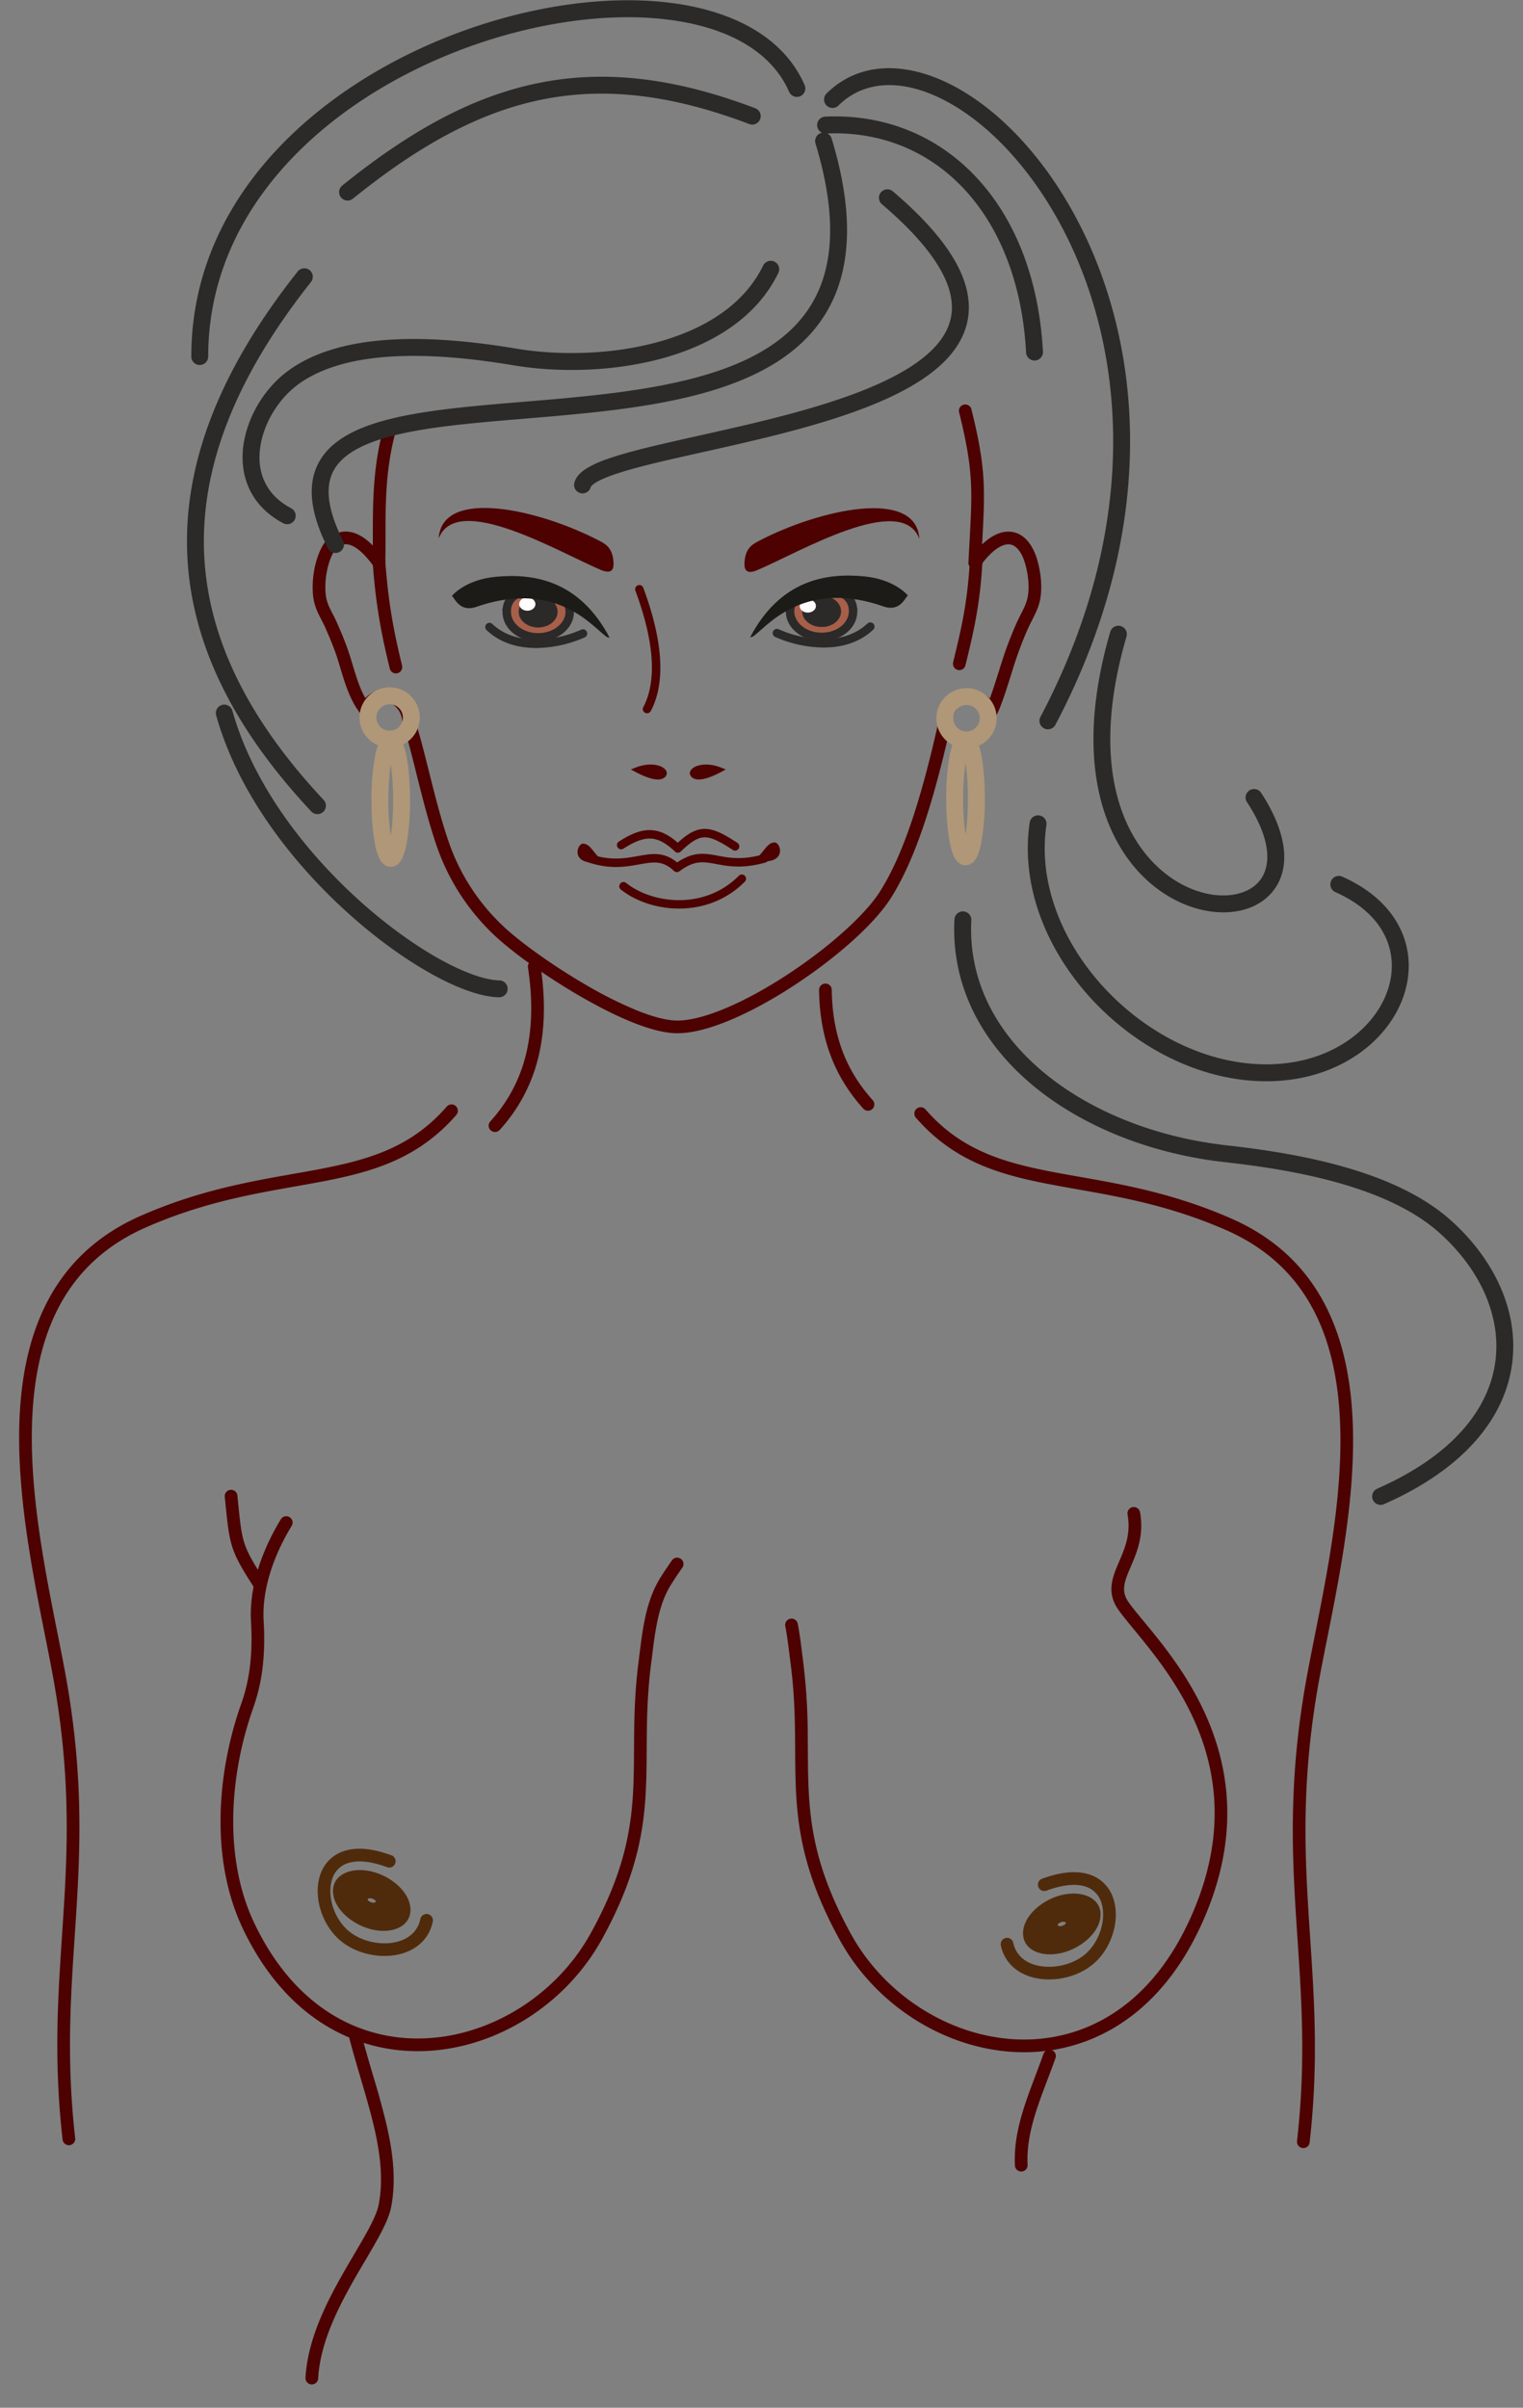 <svg width="62" height="98" xmlns="http://www.w3.org/2000/svg" xmlns:xlink="http://www.w3.org/1999/xlink"><rect width="100%" height="100%" fill="#808080" stroke="none"/><use xlink:href="#path0_stroke" transform="translate(1.037 45.21)" fill="#4D0101"/><use xlink:href="#path1_stroke" transform="translate(37.482 45.325)" fill="#4D0101"/><use xlink:href="#path2_stroke" transform="matrix(-2.735 -.656 0 2.127 16.004 76.932)" fill="#4F2B0C"/><use xlink:href="#path3_stroke" transform="translate(13.191 75.505)" fill="#4F2B0C"/><use xlink:href="#path4_stroke" transform="translate(12.694 82.944)" fill="#4D0101"/><use xlink:href="#path5_stroke" transform="translate(41.569 83.682)" fill="#4D0101"/><use xlink:href="#path6_stroke" transform="translate(12.987 16.73)" fill="#4D0101"/><use xlink:href="#path7_stroke" transform="translate(23.715 8.05)" fill="#2B2A29"/><use xlink:href="#path8_stroke" transform="translate(13.034 5.742)" fill="#2B2A29"/><use xlink:href="#path9_stroke" transform="translate(39.052 22.688)" fill="#4D0101"/><use xlink:href="#path10_stroke" transform="translate(33.891 3.12)" fill="#2B2A29"/><use xlink:href="#path11_stroke" transform="translate(8.132 .356)" fill="#2B2A29"/><use xlink:href="#path12_stroke" transform="translate(7.956 11.265)" fill="#2B2A29"/><use xlink:href="#path13_stroke" transform="translate(38.463 28.352)" fill="#AF9778"/><use xlink:href="#path14_stroke" transform="translate(15.426 22.83)" fill="#4D0101"/><use xlink:href="#path15_stroke" transform="translate(14.98 28.32)" fill="#AF9778"/><use xlink:href="#path16_stroke" transform="translate(14.158 3.468)" fill="#2B2A29"/><use xlink:href="#path17_stroke" transform="translate(10.219 10.959)" fill="#2B2A29"/><use xlink:href="#path18_stroke" transform="translate(33.609 5.082)" fill="#2B2A29"/><use xlink:href="#path19_stroke" transform="translate(24.039 34.925)" fill="#4D0101"/><use xlink:href="#path20_stroke" transform="translate(25.383 35.766)" fill="#4D0101"/><g transform="translate(25.843 31.187)" fill="#4D0101"><use xlink:href="#path21_fill"/><use xlink:href="#path22_stroke"/></g><g transform="translate(28.152 31.187)" fill="#4D0101"><use xlink:href="#path23_fill"/><use xlink:href="#path24_stroke"/></g><use xlink:href="#path25_fill" transform="translate(30.306 20.685)" fill="#4D0101"/><g transform="translate(32.163 23.994)"><use xlink:href="#path26_fill" fill="#A75F4A"/><use xlink:href="#path27_stroke" fill="#2B2A29"/></g><g transform="matrix(.149 .005 -.006 .126 32.696 24.228)" fill="#2B2A29"><use xlink:href="#path28_fill"/><use xlink:href="#path29_stroke"/></g><use xlink:href="#path28_fill" transform="matrix(.063 .002 .003 -.054 32.54 24.924)" fill="#FEFEFE"/><use xlink:href="#path30_stroke" transform="translate(31.622 25.503)" fill="#2B2A29"/><use xlink:href="#path31_fill" transform="translate(30.542 23.427)" fill="#1C1B17"/><use xlink:href="#path32_stroke" transform="translate(25.287 33.91)" fill="#4D0101"/><use xlink:href="#path33_stroke" transform="translate(26.022 23.97)" fill="#4D0101"/><use xlink:href="#path34_fill" transform="translate(17.859 20.675)" fill="#4D0101"/><use xlink:href="#path35_fill" transform="translate(30.634 34.288)" fill="#4D0101"/><use xlink:href="#path36_fill" transform="translate(23.51 34.338)" fill="#4D0101"/><g transform="translate(20.629 24.012)"><use xlink:href="#path37_fill" fill="#A75F4A"/><use xlink:href="#path38_stroke" fill="#2B2A29"/></g><g transform="matrix(-.149 .005 .006 .126 22.66 24.247)" fill="#2B2A29"><use xlink:href="#path28_fill"/><use xlink:href="#path29_stroke"/></g><use xlink:href="#path28_fill" transform="matrix(-.063 .002 -.003 -.054 21.812 24.847)" fill="#FEFEFE"/><use xlink:href="#path39_stroke" transform="translate(19.925 25.522)" fill="#2B2A29"/><use xlink:href="#path40_fill" transform="translate(18.401 23.445)" fill="#1C1B17"/><use xlink:href="#path41_stroke" transform="translate(20.151 39.35)" fill="#4D0101"/><use xlink:href="#path42_stroke" transform="translate(33.602 40.29)" fill="#4D0101"/><use xlink:href="#path43_stroke" transform="translate(44.857 25.827)" fill="#2B2A29"/><use xlink:href="#path44_stroke" transform="translate(42.185 33.53)" fill="#2B2A29"/><use xlink:href="#path45_stroke" transform="translate(39.188 37.44)" fill="#2B2A29"/><use xlink:href="#path46_stroke" transform="translate(9.136 29.044)" fill="#2B2A29"/><use xlink:href="#path47_stroke" transform="translate(38.865 30.143)" fill="#AF9778"/><use xlink:href="#path48_stroke" transform="translate(15.466 30.207)" fill="#AF9778"/><use xlink:href="#path49_stroke" transform="translate(9.407 60.896)" fill="#4D0101"/><use xlink:href="#path50_stroke" transform="translate(9.236 61.972)" fill="#4D0101"/><use xlink:href="#path51_stroke" transform="translate(32.222 61.593)" fill="#4D0101"/><use xlink:href="#path2_stroke" transform="matrix(2.735 -.656 0 2.127 42.353 77.888)" fill="#4F2B0C"/><use xlink:href="#path52_stroke" transform="translate(40.994 76.46)" fill="#4F2B0C"/><defs><path id="path0_stroke" d="M17.538.17a.258.258 0 1 0-.389-.34l.39.34zM4.803 4.509L4.7 4.272l.104.237zM1.38 23.015l.254-.046-.254.046zm.131 18.86a.258.258 0 1 0 .513-.059l-.513.059zM17.15-.17c-1.43 1.641-3.112 2.149-5.17 2.544-2.055.393-4.486.672-7.28 1.898l.208.473c2.726-1.196 5.077-1.464 7.168-1.864 2.088-.4 3.916-.936 5.463-2.711l-.389-.34zM4.699 4.272C.943 5.921-.18 9.316-.254 12.912c-.074 3.585.891 7.459 1.38 10.15l.508-.093C1.136 20.229.19 16.439.262 12.923.334 9.42 1.416 6.277 4.907 4.745l-.208-.473zm-3.573 18.79c.704 3.873.601 6.786.42 9.624-.18 2.84-.44 5.62-.035 9.189l.513-.059c-.399-3.513-.143-6.244.038-9.097.182-2.854.287-5.816-.428-9.75l-.508.092z"/><path id="path1_stroke" d="M.195-.17a.258.258 0 1 0-.39.34l.39-.34zM12.54 4.51l-.103.236.104-.236zm3.423 18.506l-.254-.046.254.046zm-.644 18.801a.258.258 0 1 0 .513.059l-.513-.059zM-.195.17c1.548 1.775 3.376 2.31 5.463 2.71 2.092.401 4.443.669 7.169 1.865l.207-.473C9.85 3.046 7.42 2.767 5.366 2.374 3.307 1.979 1.625 1.47.195-.17l-.39.34zm12.632 4.575c3.49 1.532 4.572 4.674 4.645 8.178.072 3.516-.875 7.305-1.373 10.046l.508.092c.49-2.69 1.455-6.564 1.38-10.149-.074-3.596-1.196-6.991-4.953-8.64l-.207.473zm3.272 18.224c-.715 3.934-.61 6.896-.428 9.75.182 2.853.438 5.584.038 9.097l.513.059c.406-3.568.145-6.349-.035-9.189-.18-2.838-.284-5.751.42-9.625l-.508-.092z"/><path id="path2_stroke" d="M.38.296C.38.3.377.307.367.316a.073.073 0 0 1-.05.018V.85c.3 0 .578-.23.578-.554H.379zM.318.334a.073.073 0 0 1-.05-.018C.259.307.259.3.259.296h-.517c0 .324.276.554.577.554V.334zM.259.296c0-.004 0-.011.01-.02a.073.073 0 0 1 .05-.018v-.516c-.3 0-.577.23-.577.554h.516zm.06-.038c.023 0 .04.009.05.018.009.009.01.016.01.02h.517c0-.324-.277-.554-.577-.554v.516z"/><path id="path3_stroke" d="M2.565.492a.258.258 0 1 0 .18-.484l-.18.484zM.744 3.206l.178-.187-.178.187zm3.68-.487a.258.258 0 1 0-.504-.109l.504.11zM2.744.01C1.968-.28 1.333-.326.84-.172A1.49 1.49 0 0 0-.143.77c-.302.836.008 1.957.71 2.623l.355-.375C.349 2.475.119 1.564.342.947a.974.974 0 0 1 .65-.626c.345-.107.856-.094 1.573.171l.18-.484zM.567 3.392c.556.529 1.412.777 2.17.7.765-.077 1.499-.498 1.688-1.374L3.92 2.61c-.127.587-.613.907-1.235.97-.63.063-1.33-.15-1.763-.56l-.356.373z"/><path id="path4_stroke" d="M2.039-.066a.258.258 0 0 0-.5.132l.5-.132zm.938 6.898l-.254-.048.254.048zm-3.235 7.002a.258.258 0 1 0 .516.028l-.516-.028zM1.54.066c.165.624.347 1.233.52 1.823.174.592.338 1.165.47 1.724.261 1.121.385 2.168.193 3.17l.507.098c.212-1.107.07-2.237-.198-3.385a32.992 32.992 0 0 0-.476-1.752C2.38 1.15 2.2.549 2.039-.066l-.5.132zm1.183 6.718c-.059.306-.249.71-.529 1.213-.138.247-.293.512-.459.793-.165.28-.34.576-.513.884-.693 1.225-1.397 2.672-1.48 4.16l.516.028c.075-1.359.724-2.715 1.413-3.934.171-.303.344-.595.51-.876.164-.28.323-.55.464-.804.279-.5.509-.97.585-1.367l-.507-.097z"/><path id="path5_stroke" d="M1.399.087a.258.258 0 1 0-.487-.174L1.4.087zm-1.65 4.38a.258.258 0 0 0 .515-.025l-.516.026zM.911-.086C.64.677.324 1.436.096 2.168c-.232.743-.389 1.497-.348 2.3l.516-.026c-.037-.72.102-1.408.324-2.12.226-.724.524-1.43.81-2.235L.913-.087z"/><path id="path6_stroke" d="M3.11.869a.258.258 0 1 0-.499-.133L3.11.87zm-.673 5.306l-.21.15a.258.258 0 0 0 .468-.141l-.258-.01zM.5 5.435L.319 5.25l.182.183zM.01 7.44l.257-.02-.257.02zm.488 1.29l-.237.102.237-.102zm.511 1.309l-.246.077.246-.077zm.733 1.91l.217-.138-.217.139zm.093.137l.238-.1-.238.1zm.383-.35l-.145-.213.145.214zm1.429.905l-.258.01a.258.258 0 0 0 .015.077l.243-.087zm1.377 4.95l.244-.084-.244.083zm2.32 3.587l.177-.189-.176.189zm7.227 3.89l.001-.259v.258zm8.467-5.35l.217.14-.217-.14zm2.446-7.077l.252.056.001-.004-.253-.052zm.412-.8l.16.202-.16-.202zm1.177-.002l-.155.206.155-.206zm.27.425l-.22-.134.22.134zm.714-2.027l.245.08-.245-.08zm.593-1.545l.235.107-.235-.107zm.434-.989l-.25-.06.25.06zm-.083-1.534l.248-.07-.248.07zm-2.306.006l-.258-.013a.258.258 0 0 0 .468.163l-.21-.15zM26.56-.063a.258.258 0 1 0-.5.126l.5-.126zm-23.949.8c-.548 2.062-.381 3.91-.432 5.43l.516.017c.053-1.594-.113-3.328.415-5.315L2.611.736zm.036 5.287c-.53-.736-1.003-1.059-1.433-1.11-.44-.055-.742.185-.895.337l.363.367c.113-.112.265-.217.47-.192.215.026.576.205 1.075.9l.42-.302zM.319 5.251c-.158.156-.315.468-.423.836-.112.38-.183.858-.143 1.373l.515-.04c-.035-.445.027-.86.123-1.187.1-.34.226-.55.291-.615L.32 5.25zm-.566 2.21c.024.31.114.56.217.78.05.107.105.21.154.306.05.098.097.19.138.285l.474-.204a4.835 4.835 0 0 0-.153-.318C.53 8.209.482 8.117.438 8.022a1.688 1.688 0 0 1-.17-.602l-.515.04zm.509 1.37c.116.271.338.762.502 1.285l.492-.154c-.173-.555-.408-1.074-.52-1.334l-.474.204zm.502 1.285c.194.621.383 1.382.761 1.973l.435-.278c-.33-.516-.493-1.178-.704-1.85l-.492.155zm.761 1.973l.037.052.015.019.011.014c.015.019.013.02.01.012l.476-.2a.572.572 0 0 0-.077-.128l-.037-.047-.435.278zm.073.097c.013.03.067.148.212.173.13.021.217-.055.233-.069a.495.495 0 0 0 .063-.067l.043-.055a.921.921 0 0 1 .214-.217l-.29-.428a1.423 1.423 0 0 0-.334.332l-.035.045c-.01.012-.007.007.004-.002a.241.241 0 0 1 .188-.048c.131.022.175.129.178.136l-.476.2zm.765-.235a.565.565 0 0 1 .65-.002.874.874 0 0 1 .377.703l.516-.022a1.39 1.39 0 0 0-.614-1.115 1.08 1.08 0 0 0-1.218.008l.29.428zm1.042.777c.184.513.375 1.294.599 2.188.222.885.473 1.868.776 2.758l.489-.167c-.295-.867-.542-1.83-.764-2.717-.22-.878-.42-1.693-.614-2.236l-.486.174zm1.375 4.946a9.026 9.026 0 0 0 2.39 3.693l.352-.378a8.51 8.51 0 0 1-2.253-3.482l-.489.167zm2.39 3.693c.736.685 2.1 1.667 3.508 2.478.705.406 1.427.773 2.094 1.04.66.263 1.29.438 1.8.44l.001-.516c-.41-.002-.967-.147-1.61-.404a16.38 16.38 0 0 1-2.028-1.008C9.55 22.6 8.22 21.64 7.522 20.99l-.352.378zm7.401 3.958c.644.003 1.426-.22 2.241-.567.82-.35 1.696-.836 2.534-1.385 1.668-1.09 3.229-2.454 3.91-3.515l-.434-.28c-.623.97-2.11 2.285-3.759 3.363-.819.536-1.668 1.007-2.453 1.342-.791.338-1.497.528-2.037.526l-.002.516zm8.685-5.467c1.062-1.654 1.814-4.174 2.481-7.16l-.504-.114c-.667 2.988-1.404 5.427-2.412 6.995l.435.279zm2.482-7.165c.067-.325.167-.53.32-.65l-.322-.404c-.294.234-.428.583-.504.95l.506.104zm.32-.65c.268-.214.58-.21.86.002l.312-.412c-.456-.344-1.028-.365-1.494.006l.321.404zm.86.002a.4.4 0 0 1 .14.184c.01.028.016.05.022.075a.511.511 0 0 0 .007.024c.002.007.008.028.02.052a.264.264 0 0 0 .212.144.26.26 0 0 0 .246-.126l-.441-.268a.255.255 0 0 1 .444.018c.014.026.019.051.012.028a.917.917 0 0 0-.35-.543l-.311.412zm.647.353c.064-.104.13-.262.195-.43a14 14 0 0 0 .204-.582c.13-.394.269-.852.34-1.069l-.491-.16c-.084.258-.202.649-.34 1.067-.066.202-.133.396-.195.56a2.461 2.461 0 0 1-.154.346l.44.268zm.738-2.08c.171-.525.367-1.046.583-1.519l-.47-.214a15.106 15.106 0 0 0-.603 1.572l.49.16zm.583-1.519c.079-.172.156-.312.243-.49.082-.168.16-.35.207-.546l-.502-.12a2.147 2.147 0 0 1-.169.44c-.07.144-.17.329-.248.502l.47.214zm.45-1.036c.15-.627.008-1.331-.086-1.664l-.497.14c.087.308.2.907.081 1.404l.503.12zm-.086-1.664c-.183-.655-.557-1.157-1.133-1.189-.546-.03-1.108.385-1.63 1.115l.419.3c.504-.703.92-.913 1.183-.9.233.013.5.224.664.813l.497-.139zm-2.296.089c.067-1.36.138-2.255.108-3.137-.031-.891-.166-1.769-.502-3.114l-.5.126c.33 1.323.456 2.162.486 3.006.03.853-.04 1.711-.108 3.093l.516.026z"/><path id="path7_stroke" d="M12.633-.262a.344.344 0 0 0-.446.524l.446-.524zM-.334 11.605a.344.344 0 0 0 .668.167l-.668-.167zM12.187.262c1.352 1.151 2.152 2.137 2.546 2.977.387.827.378 1.503.12 2.08-.264.595-.812 1.132-1.595 1.62-.78.486-1.764.904-2.853 1.271-2.18.737-4.717 1.25-6.775 1.722-1.02.233-1.932.458-2.607.695a4.382 4.382 0 0 0-.857.387c-.214.134-.433.323-.5.59l.668.168c0 .003.002-.013.033-.046a.814.814 0 0 1 .165-.13c.162-.101.402-.208.72-.32.633-.222 1.508-.44 2.532-.673 2.03-.465 4.618-.99 6.841-1.74 1.114-.376 2.153-.814 2.997-1.34.84-.523 1.517-1.152 1.86-1.923.352-.788.333-1.675-.126-2.653-.453-.966-1.336-2.028-2.723-3.209l-.446.524z"/><path id="path8_stroke" d="M20.824-.1a.344.344 0 0 0-.66.2l.66-.2zM.316 16.577a.344.344 0 1 0 .615-.31l-.615.31zM20.165.1c.644 2.129.73 3.78.428 5.068-.3 1.28-.987 2.228-1.945 2.949-1.944 1.463-4.994 1.984-8.146 2.297-.783.078-1.565.143-2.334.207-.768.063-1.522.127-2.241.201-1.435.15-2.758.348-3.809.7-1.044.352-1.892.88-2.264 1.745-.374.868-.219 1.958.462 3.31l.615-.31c-.645-1.28-.7-2.137-.445-2.728.255-.593.872-1.034 1.852-1.364.973-.327 2.232-.52 3.66-.668.711-.074 1.458-.137 2.227-.2.767-.064 1.556-.13 2.345-.208 3.133-.31 6.373-.838 8.492-2.432 1.074-.808 1.861-1.89 2.201-3.342.338-1.444.227-3.224-.44-5.425l-.658.2z"/><path id="path9_stroke" d="M.951.012a.258.258 0 1 0-.515-.024L.95.012zM-.25 4.268a.258.258 0 1 0 .502.122l-.502-.122zm.687-4.28C.35 1.833.056 3.004-.251 4.268l.502.122C.559 3.122.863 1.91.95.012L.436-.012z"/><path id="path10_stroke" d="M-.242.685a.344.344 0 0 0 .484.49l-.484-.49zM8.465 26.06a.344.344 0 0 0 .61.32l-.61-.32zM.242 1.174C1.27.16 2.779.084 4.43.897c1.652.813 3.38 2.497 4.708 4.86 2.65 4.712 3.67 12.064-.674 20.303l.61.32c4.451-8.444 3.428-16.044.664-20.96C8.361 2.966 6.54 1.167 4.735.28 2.928-.61 1.07-.61-.242.684l.484.49z"/><path id="path11_stroke" d="M24 3.396a.344.344 0 0 0 .631-.272L24 3.396zM-.345 14.156a.344.344 0 1 0 .688 0h-.688zM24.63 3.123c-.844-1.958-2.897-3.02-5.378-3.352-2.49-.333-5.488.056-8.373 1.075C5.129 2.878-.344 7.49-.344 14.155h.688c0-6.237 5.134-10.67 10.765-12.66C13.915.506 16.802.14 19.162.456c2.37.316 4.13 1.303 4.837 2.941l.632-.272z"/><path id="path12_stroke" d="M4.703.214a.344.344 0 1 0-.54-.428l.54.428zm.02 21.556a.344.344 0 0 0 .502-.47l-.503.47zM4.162-.214C.896 3.906-.522 7.762-.327 11.432c.196 3.668 2.001 7.086 5.05 10.338l.502-.47C2.245 18.12.545 14.848.36 11.395.177 7.944 1.503 4.248 4.703.214l-.54-.428z"/><path id="path13_stroke" d="M1.421.883a.538.538 0 0 1-.538.538v.688c.677 0 1.226-.549 1.226-1.226h-.688zm-.538.538A.538.538 0 0 1 .344.883h-.688c0 .677.55 1.226 1.227 1.226v-.688zM.344.883c0-.298.241-.539.539-.539v-.688C.205-.344-.344.206-.344.883h.688zM.883.344c.297 0 .538.241.538.539h.688C2.11.205 1.56-.344.883-.344v.688z"/><path id="path14_stroke" d="M.257-.018a.258.258 0 1 0-.514.036l.514-.036zM.443 4.39a.258.258 0 0 0 .501-.122l-.501.122zm-.7-4.372c.13 1.87.39 3.097.7 4.372l.501-.122C.638 3.01.386 1.813.257-.018l-.514.036z"/><path id="path15_stroke" d="M1.421.883a.538.538 0 0 1-.538.538v.688c.677 0 1.226-.549 1.226-1.226h-.688zm-.538.538A.538.538 0 0 1 .344.883h-.688c0 .677.55 1.226 1.227 1.226v-.688zM.344.883c0-.298.241-.539.539-.539v-.688C.205-.344-.344.206-.344.883h.688zM.883.344c.297 0 .538.241.538.539h.688C2.11.205 1.56-.344.883-.344v.688z"/><path id="path16_stroke" d="M-.216 4.077a.344.344 0 1 0 .432.535l-.432-.535zm16.568-2.493a.344.344 0 0 0 .244-.643l-.244.643zM.216 4.612C2.871 2.471 5.31 1.117 7.87.592c2.555-.524 5.267-.229 8.482.992l.244-.643C13.292-.314 10.445-.64 7.732-.082 5.023.473 2.485 1.898-.216 4.077l.432.535z"/><path id="path17_stroke" d="M1.312 10.337a.344.344 0 1 0 .323-.608l-.323.608zm.352-5.889l.207.275-.207-.275zm9.078-.877l-.057.34.057-.34zM21.467.151a.344.344 0 0 0-.619-.301l.62.3zM1.635 9.728C.567 9.163.245 8.234.37 7.278c.128-.982.731-1.974 1.502-2.555l-.414-.55C.545 4.86-.161 6.016-.313 7.19c-.156 1.197.267 2.427 1.625 3.148l.323-.608zm.236-5.006c1.027-.773 2.472-1.11 4.065-1.18 1.587-.072 3.275.122 4.75.368l.112-.68c-1.494-.248-3.236-.45-4.892-.376-1.65.074-3.26.423-4.449 1.318l.414.55zm8.814-.812c1.796.299 4.031.27 6.041-.279 2.006-.547 3.842-1.63 4.741-3.482l-.619-.3c-.778 1.603-2.397 2.598-4.303 3.118-1.902.52-4.036.549-5.747.264l-.113.679z"/><path id="path18_stroke" d="M-.016-.335a.344.344 0 0 0 .032.688l-.032-.688zm8.178 9.603a.344.344 0 0 0 .687-.037l-.687.037zM.016.353c2.199-.101 4.148.697 5.59 2.223 1.445 1.529 2.4 3.809 2.556 6.692l.687-.037C8.686 6.22 7.685 3.773 6.106 2.103 4.525.43 2.381-.445-.016-.335l.032.688z"/><path id="path19_stroke" d="M.053-.14a.172.172 0 1 0-.106.327L.053-.14zM3.517.4l-.119.124c.061.058.155.064.223.013L3.517.399zM7.124.181A.172.172 0 1 0 7.03-.15l.094.33zM-.053.187c.92.299 1.593.148 2.13.054.269-.047.489-.078.697-.047.2.03.402.117.624.33l.238-.249c-.269-.257-.534-.381-.812-.422-.27-.04-.54.002-.808.05C1.477-.004.883.128.053-.14l-.106.327zm3.674.35c.297-.223.531-.317.74-.35.212-.033.413-.006.658.038.496.09 1.106.238 2.105-.043L7.03-.15c-.916.258-1.458.125-1.95.035-.248-.045-.498-.082-.772-.04-.277.044-.563.167-.894.416l.207.275z"/><path id="path20_stroke" d="M.108.172a.172.172 0 0 0-.216.269L.108.172zm4.83-.05a.172.172 0 1 0-.244-.243l.244.242zM-.108.44c1.159.928 3.487 1.245 5.046-.32L4.694-.12C3.283 1.296 1.156 1.012.108.172l-.216.269z"/><path id="path21_fill" fill-rule="evenodd" d="M0 .14C.774-.18 1.297.123 1.226.32 1.178.456.924.646 0 .14z"/><path id="path22_stroke" d="M0 .14L-.026.077-.16.132-.033.2 0 .14zm1.226.18L1.162.297l.064.023zM.026.204C.401.048.71.046.912.102c.101.028.172.07.213.11.041.042.042.071.037.085l.13.047c.03-.085-.009-.168-.07-.229A.621.621 0 0 0 .948-.03C.712-.096.372-.09-.026.077l.052.127zm1.136.093a.13.13 0 0 1-.055.066.307.307 0 0 1-.166.039C.774.403.491.33.033.08L-.033.2C.433.456.74.54.942.54a.441.441 0 0 0 .24-.062.267.267 0 0 0 .11-.134l-.13-.047z"/><path id="path23_fill" fill-rule="evenodd" d="M1.233.14C.459-.18-.064.123.006.32.055.456.308.646 1.233.14z"/><path id="path24_stroke" d="M1.233.14l.033.06.126-.068-.133-.055-.026.063zM.006.32l-.064.024L.006.32zM1.26.077C.86-.09.52-.096.285-.03A.622.622 0 0 0 .01.115C-.05.176-.09.26-.06.344l.13-.047C.066.283.067.254.108.212a.488.488 0 0 1 .213-.11c.202-.056.51-.054.885.102L1.26.077zM-.058.344a.267.267 0 0 0 .11.134C.108.516.187.538.29.54.493.541.8.455 1.266.201L1.2.08C.74.33.459.403.292.402a.307.307 0 0 1-.166-.04A.13.13 0 0 1 .07.298l-.13.047z"/><path id="path25_fill" fill-rule="evenodd" d="M.52 2.521c1.69-.714 5.87-3.197 6.599-1.278C6.997-.837 3.056.047.593 1.328c-.271.141-.57.3-.592.921-.01.266.094.452.519.272z"/><path id="path26_fill" fill-rule="evenodd" d="M2.562.939c-.028.571-.625 1.014-1.332.989C.523 1.902-.027 1.418.001.847A.931.931 0 0 1 .314.21C.54 0 2.627-.36 2.562.94z"/><path id="path27_stroke" d="M2.562.939l.172.008.009-.18h-.181v.172zm-1.332.989l-.006.172.006-.172zM.001.847L-.17.838l.172.009zM.314.21L.197.084.314.21zM2.562.94L2.39.93l-.009.181h.181V.939zM2.39.93c-.022.446-.506.85-1.154.826l-.012.344c.766.027 1.475-.455 1.51-1.153L2.39.93zm-1.154.826C.588 1.733.151 1.298.173.856L-.171.837c-.035.7.628 1.234 1.395 1.262l.012-.344zM.173.856A.76.76 0 0 1 .43.335L.197.085a1.103 1.103 0 0 0-.368.754l.344.017zM.43.335C.428.34.433.335.454.325A.703.703 0 0 1 .534.29C.605.267.696.242.803.222a2.79 2.79 0 0 1 .73-.042c.256.022.48.087.633.204.143.11.239.275.225.546l.344.017c.019-.378-.122-.654-.36-.836-.227-.174-.526-.25-.812-.274a3.133 3.133 0 0 0-.824.047c-.12.023-.228.05-.316.082a.663.663 0 0 0-.225.118l.234.253zm2.131.775V.767v.344z"/><path id="path28_fill" d="M5.245 9.98c2.897 0 5.245-2.234 5.245-4.99C10.49 2.234 8.142 0 5.245 0 2.348 0 0 2.234 0 4.99c0 2.756 2.348 4.99 5.245 4.99z"/><path id="path29_stroke" d="M10.421 4.99c0 2.715-2.314 4.921-5.176 4.921v.138c2.932 0 5.314-2.262 5.314-5.059h-.138zM5.245 9.911C2.383 9.911.07 7.705.07 4.99H-.07c0 2.797 2.383 5.059 5.314 5.059V9.91zM.07 4.99C.069 2.275 2.383.069 5.245.069V-.07C2.314-.069-.069 2.193-.069 4.99H.07zM5.245.069c2.862 0 5.176 2.206 5.176 4.921h.138c0-2.797-2.382-5.059-5.314-5.059V.07z"/><path id="path30_stroke" d="M.07.106A.172.172 0 0 0-.07.42L.07.106zm3.856.02a.172.172 0 0 0-.236-.251l.236.25zM-.07.42A5.01 5.01 0 0 0 1.87.853C2.592.859 3.345.674 3.926.125l-.236-.25c-.497.47-1.152.64-1.817.634A4.666 4.666 0 0 1 .07.106L-.071.42z"/><path id="path31_fill" fill-rule="evenodd" d="M6.412.806c-.135.15-.346.701-1.043.432C1.741.003.313 2.638 0 2.502 1.23.18 3.079-.116 4.631.032 5.886.15 6.412.805 6.412.805z"/><path id="path32_stroke" d="M-.093.342a.172.172 0 1 0 .186.29l-.186-.29zM2.31.624L2.19.75a.172.172 0 0 0 .237-.001l-.12-.124zm2.233.06A.172.172 0 0 0 4.73.394l-.188.288zM.092.631c.46-.294.8-.423 1.106-.41.301.013.607.165.993.527L2.426.5C2.014.11 1.633-.104 1.213-.122.798-.14.383.038-.093.342l.186.29zm2.336.116c.436-.422.705-.573.97-.576.278-.002.598.155 1.144.511L4.73.395c-.532-.347-.937-.57-1.335-.567-.41.004-.766.246-1.206.672l.24.248z"/><path id="path33_stroke" d="M.161-.06A.172.172 0 0 0-.16.06L.16-.06zm.005 4.869a.172.172 0 1 0 .305.16l-.305-.16zM-.16.06c.26.702.523 1.554.628 2.403.105.851.05 1.679-.3 2.346l.304.16c.398-.755.447-1.664.337-2.548C.698 1.534.427.654.161-.06L-.16.06z"/><path id="path34_fill" fill-rule="evenodd" d="M6.599 2.521C4.909 1.807.729-.676 0 1.243c.122-2.08 4.063-1.196 6.526.085.272.141.57.3.592.921.01.266-.094.452-.52.272z"/><path id="path35_fill" fill-rule="evenodd" d="M0 .717C.42.568.54-.004.903 0c.268.003.555 1.015-.903.717z"/><path id="path36_fill" fill-rule="evenodd" d="M1.12.717C.7.568.582-.004.219 0c-.268.003-.556 1.015.903.717z"/><path id="path37_fill" fill-rule="evenodd" d="M.001.939c.029.572.625 1.014 1.332.989.708-.026 1.258-.51 1.23-1.081A.931.931 0 0 0 2.25.21C2.023 0-.063-.36 0 .94z"/><path id="path38_stroke" d="M.001.939V.767h-.18l.009.18L0 .94zm1.332.989l.007.172-.007-.172zM2.563.847l.171-.009-.172.009zM2.25.21l-.117.127L2.25.21zM0 .94v.172h.181L.173.931.001.938zM-.17.947c.034.698.744 1.18 1.51 1.153l-.013-.344C.68 1.779.196 1.376.173.93L-.17.947zM1.34 2.1c.766-.028 1.43-.561 1.394-1.262l-.343.018c.022.442-.416.877-1.064.9l.013.344zM2.734.838a1.103 1.103 0 0 0-.368-.754l-.233.253a.76.76 0 0 1 .258.519l.343-.018zM2.366.084a.663.663 0 0 0-.224-.118 2.266 2.266 0 0 0-.316-.082 3.132 3.132 0 0 0-.824-.047c-.287.025-.586.1-.813.274-.237.182-.378.458-.36.836L.174.93C.16.66.255.494.398.384.551.267.775.202 1.031.18a2.79 2.79 0 0 1 .73.042c.107.02.199.045.268.069a.702.702 0 0 1 .08.033c.022.01.027.015.024.013l.233-.253zM.001.767v.344-.344z"/><path id="path39_stroke" d="M3.879.42a.172.172 0 0 0-.141-.314l.14.314zM.119-.125a.172.172 0 0 0-.237.25l.236-.25zm3.619.231a4.666 4.666 0 0 1-1.803.403C1.27.514.615.344.118-.125l-.236.25c.581.55 1.334.734 2.056.728A5.01 5.01 0 0 0 3.878.42l-.14-.314z"/><path id="path40_fill" fill-rule="evenodd" d="M0 .806c.135.15.346.701 1.043.432C4.67.004 6.099 2.638 6.412 2.502 5.182.18 3.333-.116 1.781.032.526.15 0 .805 0 .805z"/><path id="path41_stroke" d="M1.854-.038a.258.258 0 1 0-.51.076l.51-.076zM-.193 6.295a.258.258 0 0 0 .386.343l-.386-.343zM1.344.038c.263 1.75.1 3.06-.235 4.055A6.232 6.232 0 0 1-.193 6.295l.386.343a6.747 6.747 0 0 0 1.405-2.38c.364-1.082.53-2.476.256-4.296l-.51.076z"/><path id="path42_stroke" d="M.258-.003a.258.258 0 1 0-.516.006l.516-.006zM1.54 4.832a.258.258 0 1 0 .386-.343l-.386.343zM-.258.003c.03 2.494 1 3.934 1.797 4.829l.386-.343C1.187 3.659.285 2.334.258-.003l-.516.006z"/><path id="path43_stroke" d="M.997.096a.344.344 0 1 0-.66-.192l.66.192zm5.485 6.348a.344.344 0 1 0-.576.377l.576-.377zM.336-.096C-1.586 6.526.918 10.096 3.55 11.051c1.277.464 2.636.307 3.372-.556.756-.887.694-2.318-.439-4.051l-.576.377c1.071 1.638.948 2.692.491 3.228-.478.56-1.485.765-2.613.355C1.604 9.612-.86 6.494.997.096l-.66-.192z"/><path id="path44_stroke" d="M.414.05a.344.344 0 1 0-.681-.1l.68.1zm9.438 10.068l-.023-.343.023.343zm2.605-7.967a.344.344 0 1 0-.28.63l.28-.63zM-.267-.05c-.4 2.704.795 5.424 2.734 7.409 1.939 1.986 4.668 3.285 7.408 3.103l-.046-.687c-2.497.166-5.038-1.022-6.87-2.897C1.128 5.003.053 2.488.414.05l-.681-.1zM9.875 10.462c2.568-.171 4.448-1.656 5.069-3.424.311-.887.303-1.843-.102-2.719-.405-.875-1.192-1.638-2.385-2.168l-.28.63c1.07.475 1.718 1.13 2.04 1.827.323.697.335 1.467.077 2.202-.517 1.473-2.133 2.81-4.465 2.965l.046.687z"/><path id="path45_stroke" d="M.354.018a.344.344 0 1 0-.688-.036l.688.036zm10.37 9.503l-.038.342.038-.342zM19.66 12.5l.23-.256-.23.256zm-2.783 10.653a.344.344 0 0 0 .277.63l-.277-.63zM-.333-.017c-.14 2.716 1.13 5.03 3.169 6.736 2.035 1.702 4.848 2.81 7.85 3.144l.076-.684C7.87 8.857 5.192 7.792 3.277 6.19 1.367 4.593.227 2.475.354.018l-.688-.036zm11.02 9.88c1.5.167 3.173.424 4.733.877 1.563.453 2.986 1.095 4.01 2.016l.46-.512c-1.134-1.02-2.668-1.698-4.279-2.165-1.614-.469-3.33-.731-4.849-.9l-.076.684zm8.742 2.893c1.662 1.493 2.522 3.426 2.248 5.286-.272 1.85-1.685 3.738-4.8 5.11l.277.63c3.255-1.434 4.887-3.482 5.204-5.64.317-2.147-.686-4.295-2.468-5.898l-.46.512z"/><path id="path46_stroke" d="M.331-.093A.344.344 0 1 0-.33.093L.33-.093zm10.848 11.64a.344.344 0 0 0 .013-.688l-.013.688zM-.33.093C.55 3.22 2.747 6.062 5.033 8.121c1.145 1.033 2.322 1.877 3.384 2.468 1.05.585 2.026.945 2.762.958l.013-.688c-.562-.01-1.417-.302-2.44-.871C7.74 9.425 6.606 8.612 5.493 7.61 3.264 5.601 1.166 2.865.331-.093L-.33.093z"/><path id="path47_stroke" d="M.538 2.366c0 .638-.048 1.207-.123 1.61a2.11 2.11 0 0 1-.117.43c-.019.044-.029.052-.022.045a.227.227 0 0 1 .165-.064v.688c.165 0 .28-.09.344-.16a.852.852 0 0 0 .143-.231 2.75 2.75 0 0 0 .164-.583 9.937 9.937 0 0 0 .135-1.735H.538zm-.097 2.02c.104 0 .16.059.166.065.006.007-.003-.001-.023-.045a2.11 2.11 0 0 1-.116-.43 9.268 9.268 0 0 1-.124-1.61h-.688c0 .667.05 1.28.135 1.735.042.225.095.428.164.583.033.076.079.16.143.23.063.07.178.161.343.161v-.688zm-.097-2.02c0-.64.049-1.208.124-1.61A2.11 2.11 0 0 1 .584.325C.604.28.614.273.607.28A.227.227 0 0 1 .44.344v-.688c-.165 0-.28.09-.343.16a.852.852 0 0 0-.143.231A2.75 2.75 0 0 0-.21.63a9.936 9.936 0 0 0-.135 1.736h.688zM.441.344A.227.227 0 0 1 .276.28C.269.273.279.28.298.325c.037.084.079.227.117.431.075.402.123.97.123 1.61h.689c0-.668-.05-1.282-.135-1.736A2.75 2.75 0 0 0 .928.047a.852.852 0 0 0-.143-.23.465.465 0 0 0-.344-.161v.688z"/><path id="path48_stroke" d="M.538 2.366c0 .638-.048 1.207-.123 1.61a2.11 2.11 0 0 1-.117.43c-.019.044-.029.052-.022.045a.227.227 0 0 1 .165-.064v.688c.165 0 .28-.09.344-.16a.852.852 0 0 0 .143-.231 2.75 2.75 0 0 0 .164-.583 9.937 9.937 0 0 0 .135-1.735H.538zm-.097 2.02c.104 0 .16.059.166.065.006.007-.003-.001-.023-.045a2.11 2.11 0 0 1-.116-.43 9.268 9.268 0 0 1-.124-1.61h-.688c0 .667.05 1.28.135 1.735.042.225.095.428.164.583.033.076.079.16.143.23.063.07.178.161.343.161v-.688zm-.097-2.02c0-.64.049-1.208.124-1.61A2.11 2.11 0 0 1 .584.325C.604.28.614.273.607.28A.227.227 0 0 1 .44.344v-.688c-.165 0-.28.09-.343.16a.852.852 0 0 0-.143.231A2.75 2.75 0 0 0-.21.63a9.936 9.936 0 0 0-.135 1.736h.688zM.441.344A.227.227 0 0 1 .276.28C.269.273.279.28.298.325c.037.084.079.227.117.431.075.402.123.97.123 1.61h.689c0-.668-.05-1.282-.135-1.736A2.75 2.75 0 0 0 .928.047a.852.852 0 0 0-.143-.23.465.465 0 0 0-.344-.161v.688z"/><path id="path49_stroke" d="M.257-.026a.258.258 0 1 0-.514.052l.514-.052zm.696 3.77a.258.258 0 1 0 .434-.28l-.434.28zM-.257.026c.097.945.138 1.487.288 1.982.152.504.416.952.922 1.736l.434-.28C.877 2.675.654 2.283.525 1.858.393 1.424.357.95.257-.026l-.514.052z"/><path id="path50_stroke" d="M2.638.134a.258.258 0 1 0-.441-.268l.44.268zM1.24 4.016l-.258.015.258-.015zM.824 7.471l.243.086-.243-.086zm.061 8.948l-.233.112.233-.111zm14.163.404l-.226-.125.226.125zm1.972-11.16l.256.034-.256-.034zm.842-3.276l.22.137-.22-.137zm.678-.552a.258.258 0 1 0-.42-.3l.42.3zM2.197-.135C1.386 1.198.903 2.672.982 4.032l.515-.03c-.071-1.224.365-2.593 1.14-3.867l-.44-.268zM.982 4.032C1.074 5.601.856 6.61.581 7.385l.486.172c.299-.841.526-1.918.43-3.556l-.515.03zM.581 7.385C-.39 10.12-.703 13.688.652 16.53l.466-.223c-1.275-2.675-.995-6.09-.05-8.75L.58 7.384zm.071 9.146c1.764 3.7 4.698 5.14 7.568 4.97 2.85-.169 5.608-1.926 7.054-4.554l-.452-.249c-1.363 2.478-3.965 4.13-6.633 4.288-2.648.157-5.392-1.157-7.07-4.678l-.467.223zm14.622.416c1.301-2.366 1.665-4.128 1.77-5.838.052-.846.041-1.684.052-2.557.01-.878.043-1.805.18-2.855l-.512-.067c-.141 1.08-.174 2.03-.184 2.916-.011.89 0 1.702-.05 2.531-.102 1.64-.447 3.327-1.708 5.621l.452.25zm2.002-11.25c.144-1.11.242-2.273.805-3.173l-.438-.274c-.637 1.02-.741 2.322-.88 3.38l.513.066zm.805-3.173a14.655 14.655 0 0 1 .459-.688v-.001l-.21-.15-.21-.15v.001l-.003.003-.008.012a6.66 6.66 0 0 0-.138.2c-.09.13-.208.308-.328.5l.438.273z"/><path id="path51_stroke" d="M14.187-.045a.258.258 0 0 0-.508.09l.508-.09zm-.667 3.827l.21-.149-.21.15zm2.834 13.059l.233.11-.233-.11zm-14.162.403l.226-.124-.226.124zM.22 6.084l-.256.034.256-.034zm.034-1.587a.258.258 0 1 0-.508.097l.508-.097zM13.679.045c.147.824-.125 1.414-.373 1.994-.121.283-.246.585-.276.897-.032.328.04.657.279.995l.421-.298c-.167-.237-.207-.442-.187-.647.022-.22.113-.452.237-.744.244-.568.585-1.293.407-2.287l-.508.09zm-.37 3.886c1.223 1.73 6.061 5.984 2.812 12.799l.466.222C19.997 9.8 14.865 5.239 13.73 3.633l-.421.298zM16.12 16.73c-1.678 3.52-4.422 4.834-7.07 4.677-2.668-.158-5.27-1.81-6.633-4.287l-.452.248c1.445 2.628 4.203 4.386 7.054 4.555 2.87.17 5.803-1.272 7.567-4.971l-.466-.222zm-13.703.39C1.156 14.826.812 13.138.711 11.499.66 10.669.67 9.858.66 8.967a24.15 24.15 0 0 0-.185-2.916l-.512.067c.137 1.05.17 1.978.18 2.855.01.873 0 1.711.051 2.557.106 1.71.47 3.473 1.77 5.838l.453-.248zM.476 6.05C.412 5.564.355 5.024.254 4.497l-.508.097c.098.507.152 1.02.218 1.524l.512-.067z"/><path id="path52_stroke" d="M1.427.008a.258.258 0 1 0 .18.484l-.18-.484zm2 3.198L3.25 3.02l.178.187zM.253 2.61a.258.258 0 0 0-.504.11l.504-.11zM1.607.492C2.324.227 2.835.214 3.179.322a.974.974 0 0 1 .65.625c.224.617-.006 1.528-.579 2.072l.356.375c.701-.666 1.011-1.787.708-2.623a1.49 1.49 0 0 0-.98-.942C2.84-.325 2.204-.28 1.426.009l.18.483zM3.25 3.02c-.433.412-1.134.624-1.763.56C.865 3.518.38 3.199.252 2.61l-.504.11c.189.875.922 1.296 1.688 1.373.758.077 1.613-.171 2.17-.7L3.25 3.02z"/></defs></svg>